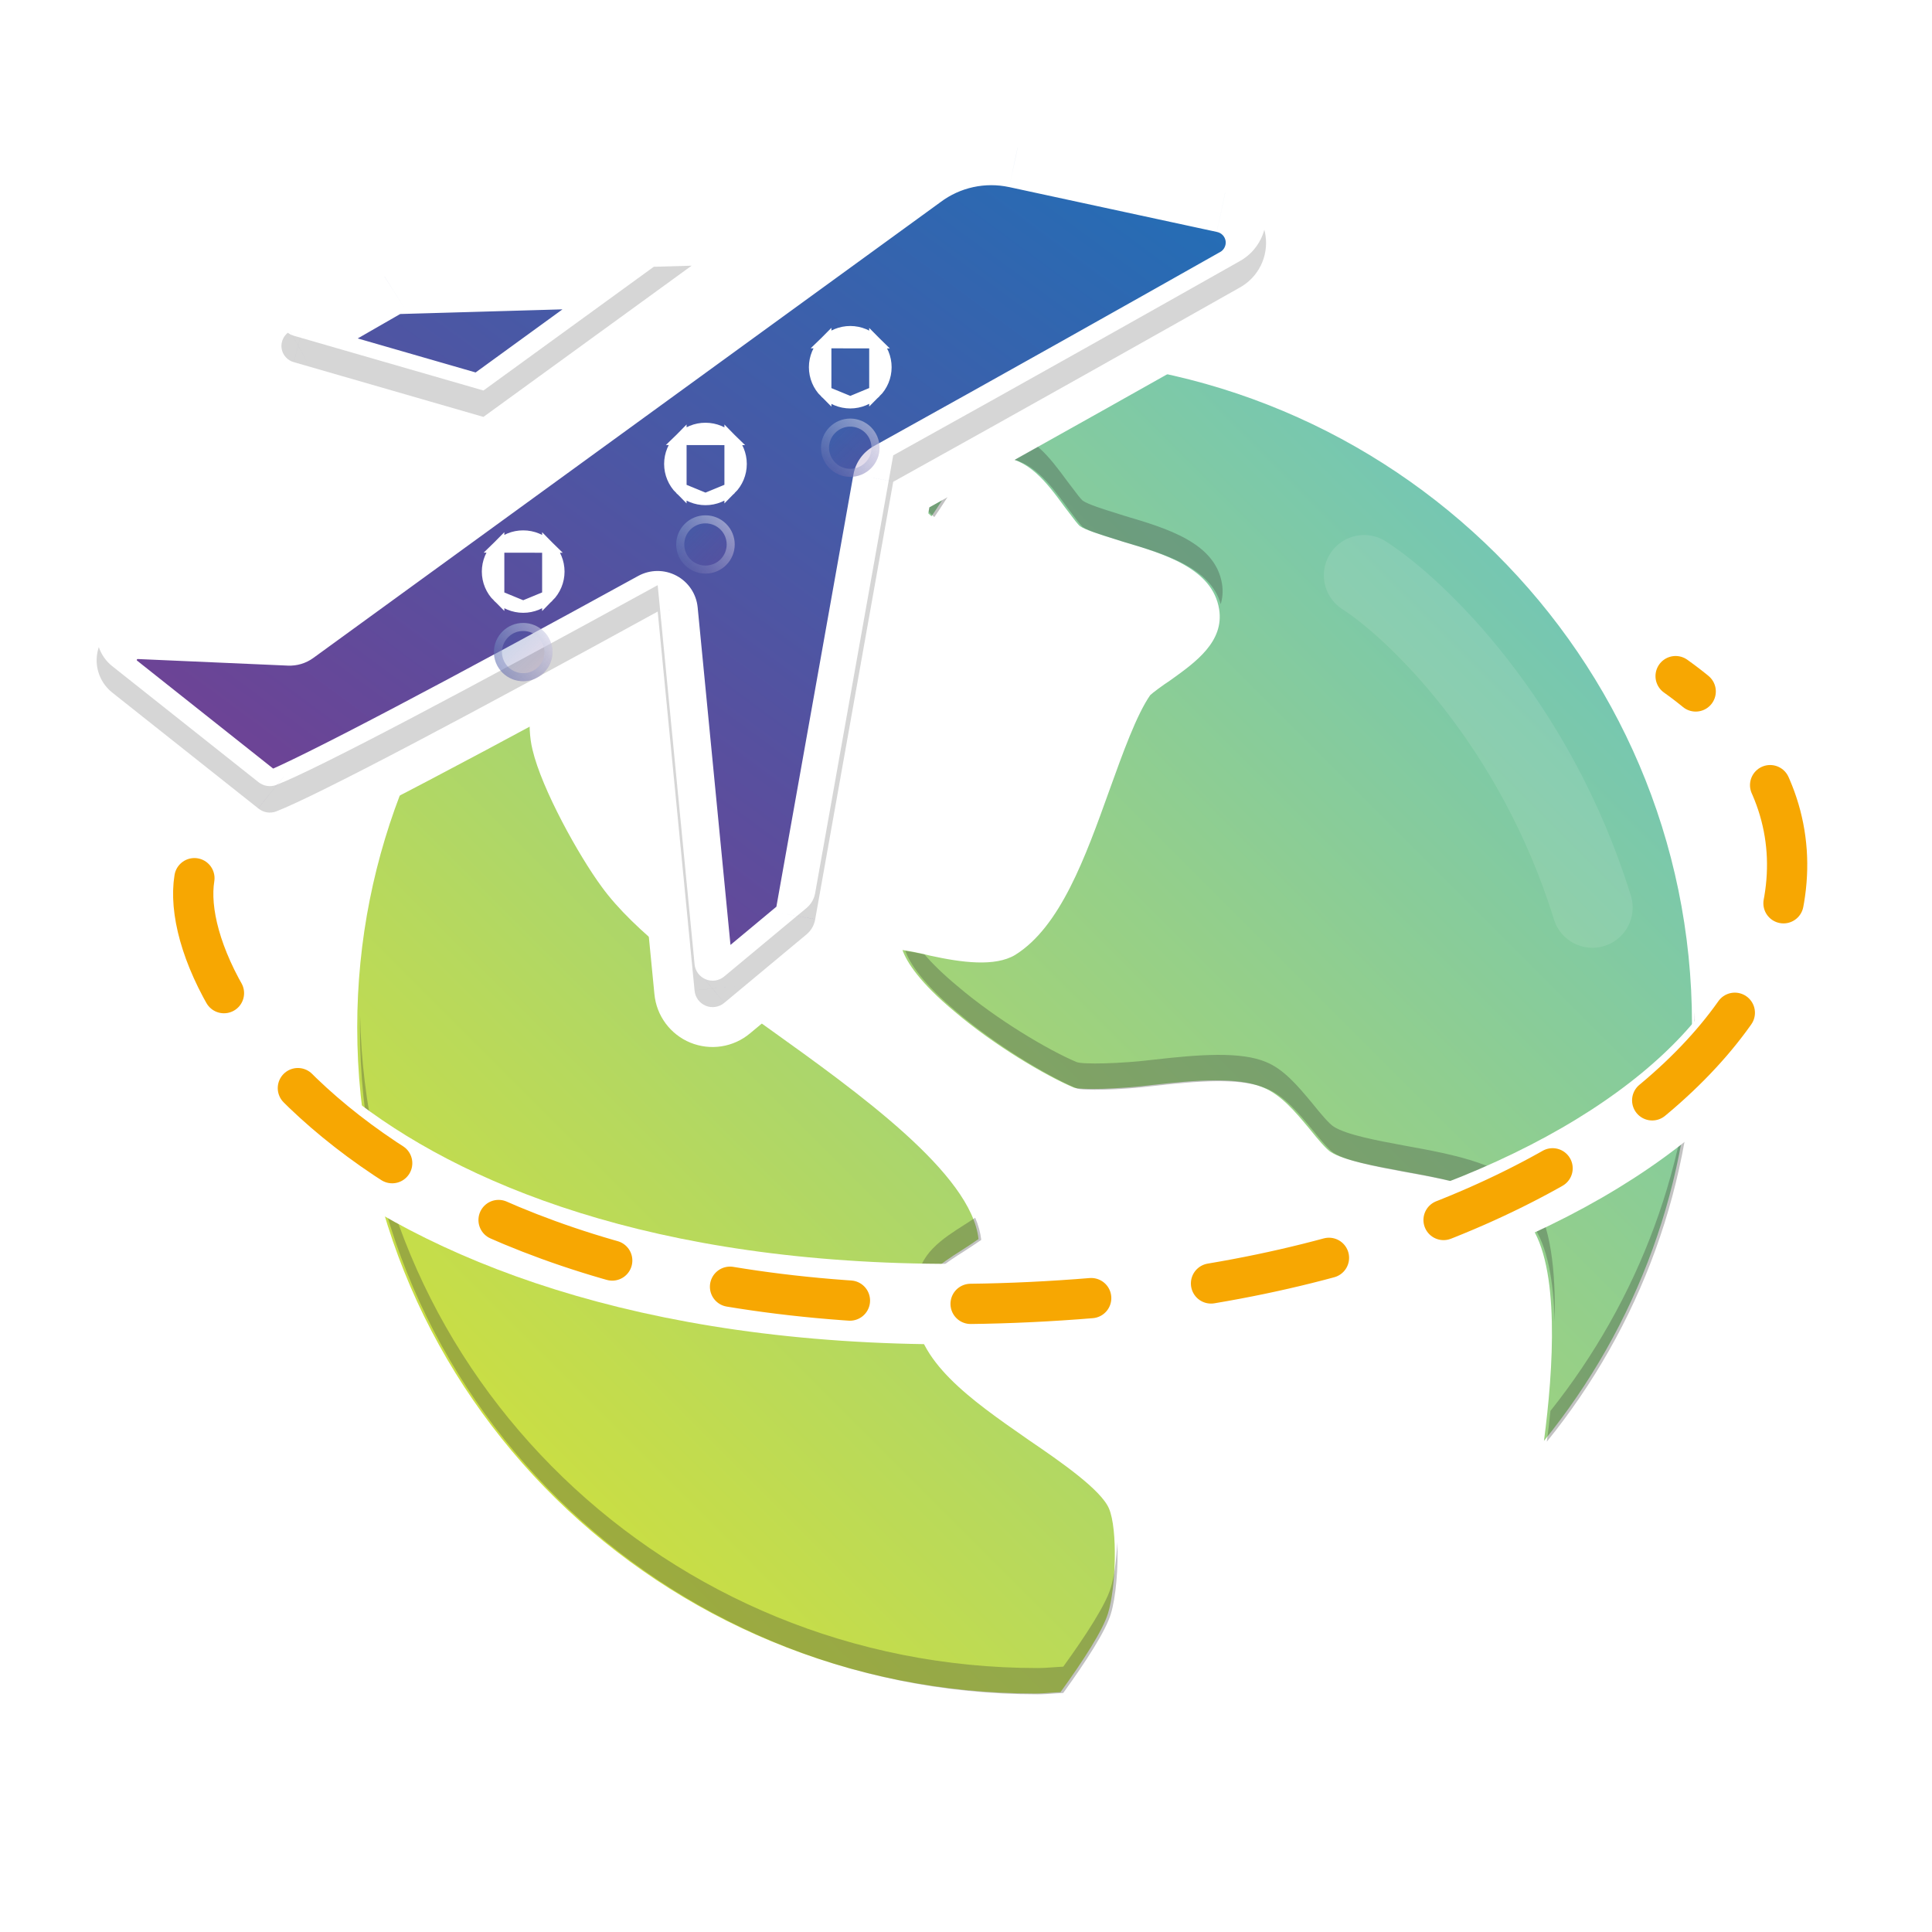 <svg width="48" height="48" viewBox="0 0 48 48" fill="none" xmlns="http://www.w3.org/2000/svg">
<circle cx="25.455" cy="25.491" r="17.891" fill="white"/>
<path fill-rule="evenodd" clip-rule="evenodd" d="M22.393 11.845C22.256 11.517 22.339 10.548 22.39 9.973C22.417 9.681 22.439 9.413 22.444 9.184C23.405 9.011 24.385 8.909 25.397 8.909C34.587 8.909 42.037 16.313 42.037 25.444C42.037 29.369 40.655 32.965 38.359 35.799C38.592 34.038 38.769 31.46 37.997 30.403C37.396 29.563 36.092 29.326 34.824 29.096L34.812 29.093C34.143 28.969 33.384 28.828 33.065 28.623C32.96 28.563 32.724 28.283 32.563 28.081C32.551 28.066 32.539 28.052 32.527 28.037C32.187 27.629 31.829 27.198 31.384 27.019C30.76 26.753 29.733 26.831 28.633 26.956C27.753 27.065 26.82 27.08 26.675 27.019C25.975 26.722 24.701 25.972 23.716 25.132C22.851 24.414 22.525 23.9 22.422 23.603C22.621 23.632 22.866 23.681 23.106 23.742C23.895 23.915 24.715 24.024 25.218 23.727C26.344 23.028 26.964 21.302 27.56 19.641L27.565 19.627C27.896 18.707 28.239 17.755 28.577 17.27C28.64 17.209 28.893 17.022 29.062 16.912C29.076 16.902 29.091 16.891 29.106 16.881C29.705 16.451 30.418 15.94 30.289 15.135C30.123 14.12 28.93 13.762 27.873 13.45C27.81 13.43 27.744 13.409 27.678 13.388C27.334 13.281 26.97 13.167 26.835 13.075C26.781 13.033 26.676 12.893 26.576 12.759C26.531 12.699 26.486 12.639 26.448 12.591L26.432 12.569C26.012 11.999 25.539 11.358 24.806 11.358C24.101 11.358 23.691 11.984 23.361 12.498C23.302 12.591 23.219 12.717 23.143 12.827C22.883 12.608 22.518 12.14 22.393 11.845ZM27.528 40.084C27.399 40.506 26.918 41.254 26.348 42.041C26.268 42.044 26.189 42.05 26.109 42.056C25.977 42.065 25.844 42.075 25.709 42.075C16.412 42.075 8.875 34.665 8.875 25.526C8.875 21.182 10.592 17.242 13.376 14.289C13.548 14.644 13.405 15.691 13.313 16.364L13.311 16.379C13.19 17.22 13.078 18.017 13.23 18.626C13.46 19.608 14.384 21.265 14.945 22.027C15.756 23.148 17.334 24.283 19.012 25.491L19.099 25.553C21.349 27.163 24.132 29.161 24.311 30.784C24.202 30.86 24.013 30.986 23.89 31.064C23.374 31.391 22.732 31.798 22.732 32.499C22.732 33.809 24.13 34.782 25.505 35.739L25.562 35.779C26.36 36.322 27.354 37.012 27.553 37.48C27.771 37.994 27.726 39.446 27.528 40.084Z" fill="url(#paint0_linear_7667_27703)"/>
<path fill-rule="evenodd" clip-rule="evenodd" d="M22.398 10.858C22.409 11.006 22.429 11.13 22.464 11.213C22.589 11.507 22.954 11.975 23.213 12.194C23.289 12.084 23.373 11.958 23.431 11.865C23.762 11.351 24.171 10.726 24.877 10.726C25.61 10.726 26.082 11.367 26.502 11.936L26.518 11.958C26.557 12.007 26.601 12.066 26.646 12.126L26.646 12.126L26.646 12.126C26.747 12.261 26.851 12.4 26.905 12.442C27.041 12.534 27.405 12.648 27.749 12.755C27.815 12.776 27.881 12.797 27.944 12.817C29 13.129 30.193 13.487 30.36 14.502C30.39 14.686 30.375 14.854 30.328 15.01C30.076 14.105 28.948 13.767 27.944 13.471C27.881 13.451 27.815 13.43 27.749 13.409C27.405 13.302 27.041 13.188 26.905 13.096C26.851 13.054 26.747 12.914 26.646 12.78L26.646 12.78L26.646 12.78C26.601 12.719 26.557 12.66 26.518 12.611L26.502 12.589C26.082 12.02 25.61 11.379 24.877 11.379C24.171 11.379 23.762 12.005 23.431 12.519C23.373 12.611 23.289 12.738 23.213 12.847C22.954 12.628 22.589 12.161 22.464 11.866C22.385 11.677 22.379 11.275 22.398 10.858ZM42.105 25.137C42.031 28.883 40.699 32.316 38.521 35.053C38.493 35.32 38.462 35.577 38.43 35.819C40.726 32.985 42.108 29.389 42.108 25.464C42.108 25.355 42.107 25.246 42.105 25.137ZM38.625 32.831C38.654 31.599 38.533 30.408 38.068 29.77C37.467 28.93 36.162 28.693 34.894 28.462L34.883 28.46C34.214 28.336 33.454 28.195 33.136 27.991C33.031 27.93 32.795 27.65 32.634 27.448L32.598 27.404C32.258 26.996 31.9 26.565 31.455 26.386C30.83 26.121 29.804 26.198 28.704 26.323C27.824 26.432 26.891 26.447 26.746 26.386C26.046 26.089 24.772 25.339 23.787 24.499C23.428 24.201 23.163 23.939 22.967 23.712C22.798 23.675 22.634 23.644 22.493 23.624C22.596 23.921 22.922 24.434 23.787 25.153C24.772 25.993 26.046 26.743 26.746 27.04C26.891 27.101 27.824 27.086 28.704 26.976C29.804 26.852 30.83 26.774 31.455 27.04C31.9 27.218 32.258 27.649 32.598 28.058L32.634 28.101C32.795 28.303 33.031 28.583 33.136 28.644C33.454 28.849 34.214 28.99 34.883 29.114L34.894 29.116C36.162 29.347 37.467 29.584 38.068 30.424C38.45 30.948 38.6 31.845 38.625 32.831ZM26.416 41.408C26.986 40.621 27.467 39.873 27.596 39.451C27.682 39.176 27.739 38.749 27.758 38.312C27.789 38.933 27.725 39.69 27.596 40.105C27.467 40.526 26.986 41.274 26.416 42.061C26.337 42.065 26.257 42.071 26.178 42.076L26.177 42.076C26.045 42.086 25.912 42.095 25.777 42.095C16.48 42.095 8.943 34.686 8.943 25.547C8.943 25.438 8.944 25.329 8.946 25.221C9.124 34.209 16.591 41.442 25.777 41.442C25.912 41.442 26.045 41.432 26.177 41.423C26.257 41.417 26.337 41.411 26.416 41.408ZM13.511 14.585C13.485 14.972 13.427 15.398 13.382 15.731L13.38 15.746C13.282 16.419 13.191 17.064 13.237 17.607C13.261 17.227 13.319 16.819 13.38 16.4L13.382 16.385C13.456 15.842 13.563 15.055 13.511 14.585ZM24.229 30.254C24.136 30.316 24.035 30.383 23.958 30.431C23.442 30.758 22.8 31.165 22.8 31.866C22.8 31.992 22.813 32.115 22.838 32.235C22.982 31.703 23.516 31.364 23.958 31.085C24.082 31.007 24.27 30.88 24.379 30.805C24.359 30.625 24.308 30.441 24.229 30.254Z" fill="#333333" fill-opacity="0.3"/>
<path d="M33.891 14.293C35.188 15.129 38.138 17.951 39.563 22.547" stroke="white" stroke-opacity="0.1" stroke-width="2" stroke-linecap="round"/>
<path d="M4.83 22.634C4.315 25.57 10.439 33.668 27.545 32.231C41.63 31.047 48.691 22.634 41.63 18" stroke="white" stroke-width="2" stroke-linecap="round"/>
<path d="M4.83 21.818C4.315 24.999 10.439 33.771 27.545 32.214C41.63 30.933 48.691 21.818 41.63 16.798" stroke="#F7A702" stroke-linecap="round" stroke-dasharray="3 3"/>
<mask id="path-7-outside-1_7667_27703" maskUnits="userSpaceOnUse" x="1.398" y="2.601" width="32" height="24" fill="black">
<rect fill="white" x="1.398" y="2.601" width="32" height="24"/>
<path fill-rule="evenodd" clip-rule="evenodd" d="M25.282 3.671L30.438 4.784C30.693 4.836 30.926 4.965 31.105 5.154C31.284 5.343 31.4 5.582 31.439 5.839C31.477 6.097 31.435 6.36 31.319 6.592C31.203 6.825 31.019 7.017 30.79 7.141C28.589 8.385 25.462 10.145 22.189 11.961L20.249 22.838C20.224 22.982 20.149 23.112 20.037 23.206L17.991 24.908C17.928 24.961 17.852 24.995 17.771 25.008C17.69 25.02 17.607 25.01 17.531 24.979C17.455 24.948 17.389 24.897 17.34 24.831C17.292 24.765 17.262 24.687 17.254 24.605L16.337 15.186C11.763 17.698 7.892 19.752 6.852 20.153C6.78 20.179 6.702 20.186 6.626 20.173C6.55 20.16 6.478 20.128 6.419 20.08L2.777 17.191C2.61 17.056 2.49 16.872 2.434 16.665C2.378 16.458 2.388 16.239 2.463 16.038C2.538 15.837 2.674 15.665 2.852 15.546C3.031 15.427 3.242 15.367 3.456 15.374L7.196 15.538L22.77 4.219C23.125 3.953 23.533 3.766 23.967 3.672C24.4 3.577 24.849 3.577 25.282 3.671ZM12.008 10.35L7.303 8.991C7.222 8.971 7.149 8.926 7.094 8.863C7.039 8.801 7.003 8.723 6.993 8.64C6.982 8.557 6.997 8.473 7.034 8.399C7.072 8.324 7.131 8.263 7.205 8.222L9.553 6.872C9.615 6.833 9.685 6.81 9.758 6.806L17.181 6.593L12.008 10.35Z"/>
</mask>
<path fill-rule="evenodd" clip-rule="evenodd" d="M25.282 3.671L30.438 4.784C30.693 4.836 30.926 4.965 31.105 5.154C31.284 5.343 31.4 5.582 31.439 5.839C31.477 6.097 31.435 6.36 31.319 6.592C31.203 6.825 31.019 7.017 30.79 7.141C28.589 8.385 25.462 10.145 22.189 11.961L20.249 22.838C20.224 22.982 20.149 23.112 20.037 23.206L17.991 24.908C17.928 24.961 17.852 24.995 17.771 25.008C17.69 25.02 17.607 25.01 17.531 24.979C17.455 24.948 17.389 24.897 17.34 24.831C17.292 24.765 17.262 24.687 17.254 24.605L16.337 15.186C11.763 17.698 7.892 19.752 6.852 20.153C6.78 20.179 6.702 20.186 6.626 20.173C6.55 20.16 6.478 20.128 6.419 20.08L2.777 17.191C2.61 17.056 2.49 16.872 2.434 16.665C2.378 16.458 2.388 16.239 2.463 16.038C2.538 15.837 2.674 15.665 2.852 15.546C3.031 15.427 3.242 15.367 3.456 15.374L7.196 15.538L22.77 4.219C23.125 3.953 23.533 3.766 23.967 3.672C24.4 3.577 24.849 3.577 25.282 3.671ZM12.008 10.35L7.303 8.991C7.222 8.971 7.149 8.926 7.094 8.863C7.039 8.801 7.003 8.723 6.993 8.64C6.982 8.557 6.997 8.473 7.034 8.399C7.072 8.324 7.131 8.263 7.205 8.222L9.553 6.872C9.615 6.833 9.685 6.81 9.758 6.806L17.181 6.593L12.008 10.35Z" fill="url(#paint1_linear_7667_27703)"/>
<path d="M30.438 4.784L30.227 5.762L30.238 5.764L30.438 4.784ZM25.282 3.671L25.07 4.648L25.072 4.648L25.282 3.671ZM31.105 5.154L30.379 5.842L30.379 5.842L31.105 5.154ZM31.439 5.839L32.428 5.692L31.439 5.839ZM30.79 7.141L30.312 6.263C30.308 6.265 30.303 6.268 30.298 6.27L30.79 7.141ZM22.189 11.961L21.704 11.087C21.441 11.233 21.257 11.49 21.204 11.786L22.189 11.961ZM20.249 22.838L19.265 22.662L19.265 22.664L20.249 22.838ZM20.037 23.206L20.676 23.975L20.679 23.972L20.037 23.206ZM17.991 24.908L17.351 24.14L17.35 24.141L17.991 24.908ZM17.771 25.008L17.923 25.996L17.923 25.996L17.771 25.008ZM17.34 24.831L16.537 25.426L16.537 25.426L17.34 24.831ZM17.254 24.605L18.25 24.511L18.249 24.509L17.254 24.605ZM16.337 15.186L17.333 15.089C17.3 14.754 17.102 14.459 16.804 14.302C16.507 14.145 16.151 14.147 15.856 14.309L16.337 15.186ZM6.852 20.153L7.188 21.095C7.196 21.093 7.204 21.09 7.212 21.086L6.852 20.153ZM6.626 20.173L6.458 21.159L6.458 21.159L6.626 20.173ZM6.419 20.08L7.046 19.301L7.04 19.296L6.419 20.08ZM2.777 17.191L2.147 17.968L2.155 17.974L2.777 17.191ZM2.434 16.665L1.469 16.928L2.434 16.665ZM2.463 16.038L1.526 15.688L2.463 16.038ZM2.852 15.546L3.408 16.377L3.408 16.377L2.852 15.546ZM3.456 15.374L3.5 14.375L3.49 14.375L3.456 15.374ZM7.196 15.538L7.152 16.537C7.378 16.547 7.601 16.48 7.784 16.347L7.196 15.538ZM22.77 4.219L23.358 5.028C23.362 5.025 23.366 5.022 23.37 5.019L22.77 4.219ZM23.967 3.672L24.18 4.649L23.967 3.672ZM7.303 8.991L7.58 8.031C7.571 8.028 7.561 8.025 7.552 8.023L7.303 8.991ZM12.008 10.35L11.731 11.311C12.027 11.396 12.347 11.34 12.596 11.159L12.008 10.35ZM7.205 8.222L7.689 9.097C7.694 9.094 7.698 9.092 7.703 9.089L7.205 8.222ZM9.553 6.872L10.052 7.739C10.064 7.731 10.076 7.724 10.089 7.716L9.553 6.872ZM9.758 6.806L9.729 5.807C9.721 5.807 9.712 5.807 9.703 5.808L9.758 6.806ZM17.181 6.593L17.768 7.403C18.123 7.145 18.269 6.686 18.127 6.271C17.986 5.856 17.59 5.581 17.152 5.594L17.181 6.593ZM30.649 3.807L25.494 2.694L25.072 4.648L30.227 5.761L30.649 3.807ZM31.831 4.466C31.511 4.129 31.095 3.898 30.639 3.804L30.238 5.764C30.292 5.775 30.341 5.802 30.379 5.842L31.831 4.466ZM32.428 5.692C32.359 5.232 32.151 4.804 31.831 4.466L30.379 5.842C30.417 5.882 30.441 5.933 30.45 5.987L32.428 5.692ZM32.215 7.038C32.422 6.622 32.496 6.152 32.428 5.692L30.45 5.987C30.458 6.042 30.449 6.097 30.424 6.146L32.215 7.038ZM31.268 8.019C31.677 7.797 32.007 7.455 32.215 7.038L30.424 6.146C30.4 6.196 30.361 6.236 30.312 6.263L31.268 8.019ZM22.674 12.836C25.951 11.017 29.079 9.256 31.282 8.012L30.298 6.27C28.098 7.514 24.974 9.272 21.704 11.087L22.674 12.836ZM21.234 23.013L23.173 12.137L21.204 11.786L19.265 22.662L21.234 23.013ZM20.679 23.972C20.971 23.727 21.168 23.387 21.234 23.012L19.265 22.664C19.28 22.576 19.326 22.497 19.394 22.44L20.679 23.972ZM18.63 25.677L20.676 23.975L19.397 22.437L17.351 24.14L18.63 25.677ZM17.923 25.996C18.184 25.956 18.429 25.845 18.631 25.676L17.35 24.141C17.427 24.076 17.52 24.035 17.618 24.019L17.923 25.996ZM17.151 25.904C17.395 26.004 17.662 26.036 17.923 25.996L17.619 24.019C17.717 24.004 17.819 24.016 17.911 24.054L17.151 25.904ZM16.537 25.426C16.694 25.638 16.907 25.804 17.151 25.904L17.911 24.054C18.004 24.092 18.084 24.155 18.144 24.235L16.537 25.426ZM16.259 24.7C16.284 24.963 16.38 25.214 16.537 25.426L18.144 24.235C18.203 24.316 18.24 24.411 18.25 24.511L16.259 24.7ZM15.342 15.283L16.259 24.702L18.249 24.509L17.333 15.089L15.342 15.283ZM7.212 21.086C7.798 20.86 9.084 20.214 10.734 19.346C12.411 18.465 14.529 17.32 16.819 16.062L15.856 14.309C13.571 15.564 11.466 16.703 9.804 17.576C8.115 18.464 6.946 19.046 6.492 19.221L7.212 21.086ZM6.458 21.159C6.703 21.201 6.954 21.179 7.188 21.095L6.517 19.212C6.605 19.18 6.7 19.172 6.793 19.187L6.458 21.159ZM5.791 20.858C5.984 21.014 6.214 21.117 6.458 21.159L6.793 19.187C6.886 19.203 6.973 19.242 7.046 19.302L5.791 20.858ZM2.155 17.974L5.797 20.863L7.04 19.296L3.398 16.407L2.155 17.974ZM1.469 16.928C1.581 17.337 1.817 17.7 2.147 17.967L3.407 16.414C3.403 16.411 3.4 16.407 3.399 16.402L1.469 16.928ZM1.526 15.688C1.378 16.085 1.358 16.519 1.469 16.928L3.399 16.402C3.398 16.398 3.398 16.393 3.4 16.388L1.526 15.688ZM2.296 14.715C1.944 14.95 1.675 15.291 1.526 15.688L3.4 16.388C3.401 16.384 3.404 16.38 3.408 16.377L2.296 14.715ZM3.49 14.375C3.066 14.36 2.649 14.479 2.296 14.715L3.408 16.377C3.412 16.375 3.417 16.373 3.422 16.373L3.49 14.375ZM7.24 14.539L3.5 14.375L3.412 16.373L7.152 16.537L7.24 14.539ZM22.182 3.41L6.608 14.729L7.784 16.347L23.358 5.028L22.182 3.41ZM23.753 2.695C23.18 2.82 22.64 3.067 22.17 3.419L23.37 5.019C23.61 4.839 23.886 4.713 24.18 4.649L23.753 2.695ZM25.495 2.694C24.921 2.569 24.327 2.57 23.753 2.695L24.18 4.649C24.473 4.585 24.777 4.585 25.07 4.648L25.495 2.694ZM7.025 9.952L11.731 11.311L12.286 9.389L7.58 8.031L7.025 9.952ZM6.344 9.525C6.532 9.738 6.779 9.889 7.053 9.96L7.552 8.023C7.665 8.052 7.767 8.114 7.844 8.202L6.344 9.525ZM6.001 8.767C6.037 9.048 6.156 9.312 6.344 9.525L7.844 8.202C7.921 8.289 7.97 8.398 7.985 8.513L6.001 8.767ZM6.142 7.947C6.014 8.2 5.965 8.485 6.001 8.767L7.985 8.513C8 8.629 7.979 8.746 7.927 8.85L6.142 7.947ZM6.72 7.347C6.472 7.485 6.271 7.694 6.142 7.947L7.927 8.85C7.874 8.954 7.791 9.04 7.689 9.097L6.72 7.347ZM9.055 6.005L6.706 7.355L7.703 9.089L10.052 7.739L9.055 6.005ZM9.703 5.808C9.46 5.821 9.224 5.897 9.018 6.027L10.089 7.716C10.006 7.769 9.911 7.799 9.812 7.805L9.703 5.808ZM17.152 5.594L9.729 5.807L9.787 7.806L17.209 7.593L17.152 5.594ZM12.596 11.159L17.768 7.403L16.593 5.784L11.421 9.541L12.596 11.159Z" fill="white" mask="url(#path-7-outside-1_7667_27703)"/>
<path fill-rule="evenodd" clip-rule="evenodd" d="M2.455 16.077C2.39 16.269 2.383 16.477 2.437 16.673C2.493 16.88 2.613 17.064 2.779 17.199L6.421 20.088C6.481 20.137 6.553 20.169 6.628 20.182C6.704 20.195 6.782 20.188 6.855 20.162C7.894 19.761 11.765 17.707 16.34 15.194L17.257 24.614C17.265 24.695 17.294 24.773 17.343 24.839C17.392 24.905 17.458 24.956 17.534 24.988C17.61 25.019 17.692 25.029 17.773 25.016C17.854 25.004 17.93 24.969 17.993 24.917L20.039 23.214C20.151 23.12 20.227 22.99 20.252 22.846L22.192 11.97C25.465 10.153 28.591 8.393 30.793 7.149C31.021 7.025 31.206 6.834 31.322 6.601C31.438 6.368 31.48 6.105 31.441 5.848C31.434 5.8 31.424 5.753 31.412 5.707C31.39 5.789 31.36 5.868 31.322 5.944C31.206 6.177 31.021 6.369 30.793 6.493C28.591 7.737 25.465 9.497 22.192 11.313L20.252 22.19C20.227 22.334 20.151 22.464 20.039 22.558L17.993 24.26C17.93 24.313 17.854 24.347 17.773 24.36C17.692 24.372 17.61 24.362 17.534 24.331C17.458 24.3 17.392 24.249 17.343 24.183C17.294 24.117 17.265 24.039 17.257 23.958L16.34 14.538C11.765 17.05 7.894 19.105 6.855 19.506C6.782 19.531 6.704 19.538 6.628 19.525C6.553 19.512 6.481 19.48 6.421 19.432L2.779 16.543C2.629 16.421 2.517 16.259 2.455 16.077ZM7.305 8.343L12.011 9.702L16.243 6.628L17.183 6.601L12.011 10.358L7.305 8.999C7.225 8.979 7.152 8.934 7.097 8.871C7.041 8.809 7.006 8.731 6.995 8.648C6.985 8.565 6.999 8.481 7.037 8.407C7.065 8.352 7.104 8.304 7.152 8.267C7.197 8.303 7.249 8.329 7.305 8.343Z" fill="#333333" fill-opacity="0.2"/>
<path d="M17.528 12.401C17.296 12.401 17.073 12.31 16.908 12.146L17.528 12.401ZM17.528 12.401C17.76 12.401 17.983 12.309 18.148 12.145L17.528 12.401ZM17.528 10.653C17.296 10.652 17.073 10.744 16.908 10.907L18.148 10.909C17.983 10.745 17.76 10.653 17.528 10.653ZM16.908 10.907C16.743 11.071 16.65 11.294 16.65 11.527C16.65 11.759 16.743 11.982 16.908 12.146L16.908 10.907ZM18.404 11.527C18.404 11.295 18.312 11.073 18.148 10.909L18.148 12.145C18.312 11.981 18.404 11.759 18.404 11.527Z" fill="white" stroke="white" stroke-width="0.3"/>
<g filter="url(#filter0_bd_7667_27703)">
<path fill-rule="evenodd" clip-rule="evenodd" d="M17.014 11.014C17.15 10.878 17.335 10.803 17.528 10.803C17.721 10.803 17.905 10.879 18.042 11.015C18.178 11.151 18.254 11.335 18.254 11.527C18.254 11.719 18.178 11.903 18.042 12.039C17.905 12.174 17.721 12.251 17.528 12.251C17.335 12.251 17.15 12.175 17.014 12.04C16.877 11.904 16.8 11.719 16.8 11.527C16.8 11.334 16.877 11.15 17.014 11.014Z" fill="url(#paint2_linear_7667_27703)"/>
<path d="M17.084 11.085L17.084 11.085C17.202 10.968 17.361 10.902 17.528 10.903C17.694 10.903 17.854 10.969 17.971 11.086L17.971 11.086C18.088 11.203 18.154 11.362 18.154 11.527C18.154 11.692 18.088 11.851 17.971 11.968L17.971 11.968C17.854 12.085 17.694 12.151 17.528 12.151L17.528 12.151C17.361 12.151 17.202 12.085 17.084 11.969L17.084 11.969C16.966 11.852 16.9 11.693 16.9 11.527C16.9 11.361 16.966 11.202 17.084 11.085Z" stroke="url(#paint3_linear_7667_27703)" stroke-width="0.2"/>
</g>
<path d="M21.126 9.998C20.893 9.998 20.671 9.906 20.506 9.743L21.126 9.998ZM21.126 9.998C21.358 9.997 21.581 9.905 21.745 9.741L21.126 9.998ZM21.126 8.249C20.893 8.249 20.671 8.341 20.506 8.504L21.745 8.506C21.581 8.342 21.358 8.25 21.126 8.249ZM20.506 8.504C20.34 8.668 20.247 8.891 20.247 9.123C20.247 9.356 20.34 9.579 20.506 9.743L20.506 8.504ZM22.002 9.123C22.002 8.892 21.91 8.669 21.745 8.506L21.745 9.741C21.91 9.578 22.002 9.355 22.002 9.123Z" fill="white" stroke="white" stroke-width="0.3"/>
<g filter="url(#filter1_bd_7667_27703)">
<path fill-rule="evenodd" clip-rule="evenodd" d="M20.611 8.611C20.748 8.475 20.933 8.399 21.126 8.399C21.318 8.4 21.503 8.476 21.639 8.612C21.776 8.748 21.852 8.932 21.852 9.123C21.852 9.315 21.776 9.499 21.639 9.635C21.503 9.771 21.318 9.847 21.126 9.848C20.933 9.848 20.748 9.772 20.611 9.636C20.474 9.501 20.398 9.316 20.398 9.123C20.398 8.931 20.474 8.746 20.611 8.611Z" fill="url(#paint4_linear_7667_27703)"/>
<path d="M20.682 8.682L20.682 8.682C20.799 8.565 20.959 8.499 21.125 8.499C21.292 8.5 21.451 8.566 21.569 8.683L21.569 8.683C21.686 8.8 21.752 8.958 21.752 9.123C21.752 9.289 21.686 9.447 21.569 9.564L21.569 9.564C21.451 9.681 21.292 9.747 21.125 9.748L21.125 9.748C20.959 9.748 20.799 9.682 20.682 9.565L20.682 9.565C20.564 9.448 20.497 9.289 20.497 9.123C20.497 8.958 20.564 8.799 20.682 8.682Z" stroke="url(#paint5_linear_7667_27703)" stroke-width="0.2"/>
</g>
<path d="M12.999 15.075C12.767 15.075 12.544 14.983 12.38 14.82L12.999 15.075ZM12.999 15.075C13.232 15.075 13.455 14.982 13.619 14.819L12.999 15.075ZM12.999 13.327C12.767 13.326 12.544 13.418 12.38 13.581L13.619 13.583C13.455 13.419 13.232 13.327 12.999 13.327ZM12.38 13.581C12.214 13.745 12.121 13.968 12.121 14.201C12.121 14.433 12.214 14.656 12.38 14.82L12.38 13.581ZM13.876 14.201C13.876 13.969 13.783 13.746 13.619 13.583L13.619 14.819C13.783 14.655 13.876 14.432 13.876 14.201Z" fill="white" stroke="white" stroke-width="0.3"/>
<g filter="url(#filter2_bd_7667_27703)">
<path fill-rule="evenodd" clip-rule="evenodd" d="M12.485 13.688C12.622 13.552 12.807 13.476 12.999 13.477C13.192 13.477 13.377 13.553 13.513 13.689C13.649 13.825 13.726 14.009 13.726 14.201C13.726 14.393 13.649 14.577 13.513 14.712C13.377 14.848 13.192 14.925 12.999 14.925C12.807 14.925 12.622 14.849 12.485 14.713C12.348 14.578 12.271 14.393 12.271 14.201C12.271 14.008 12.348 13.824 12.485 13.688Z" fill="url(#paint6_linear_7667_27703)"/>
<path d="M12.556 13.759L12.556 13.759C12.673 13.642 12.833 13.576 12.999 13.577C13.166 13.577 13.325 13.643 13.442 13.76L13.442 13.76C13.56 13.877 13.626 14.035 13.626 14.201C13.626 14.366 13.56 14.524 13.442 14.642L13.442 14.642C13.325 14.759 13.166 14.825 12.999 14.825L12.999 14.825C12.833 14.825 12.673 14.759 12.556 14.643L12.556 14.643C12.438 14.525 12.371 14.366 12.371 14.201C12.371 14.035 12.438 13.876 12.556 13.759Z" stroke="url(#paint7_linear_7667_27703)" stroke-width="0.2"/>
</g>
<defs>
<filter id="filter0_bd_7667_27703" x="3.208" y="-2.789" width="28.637" height="28.631" filterUnits="userSpaceOnUse" color-interpolation-filters="sRGB">
<feFlood flood-opacity="0" result="BackgroundImageFix"/>
<feGaussianBlur in="BackgroundImageFix" stdDeviation="6.796"/>
<feComposite in2="SourceAlpha" operator="in" result="effect1_backgroundBlur_7667_27703"/>
<feColorMatrix in="SourceAlpha" type="matrix" values="0 0 0 0 0 0 0 0 0 0 0 0 0 0 0 0 0 0 127 0" result="hardAlpha"/>
<feOffset dy="2"/>
<feGaussianBlur stdDeviation="5"/>
<feColorMatrix type="matrix" values="0 0 0 0 0 0 0 0 0 0 0 0 0 0 0 0 0 0 0.05 0"/>
<feBlend mode="normal" in2="effect1_backgroundBlur_7667_27703" result="effect2_dropShadow_7667_27703"/>
<feBlend mode="normal" in="SourceGraphic" in2="effect2_dropShadow_7667_27703" result="shape"/>
</filter>
<filter id="filter1_bd_7667_27703" x="6.806" y="-5.192" width="28.637" height="28.631" filterUnits="userSpaceOnUse" color-interpolation-filters="sRGB">
<feFlood flood-opacity="0" result="BackgroundImageFix"/>
<feGaussianBlur in="BackgroundImageFix" stdDeviation="6.796"/>
<feComposite in2="SourceAlpha" operator="in" result="effect1_backgroundBlur_7667_27703"/>
<feColorMatrix in="SourceAlpha" type="matrix" values="0 0 0 0 0 0 0 0 0 0 0 0 0 0 0 0 0 0 127 0" result="hardAlpha"/>
<feOffset dy="2"/>
<feGaussianBlur stdDeviation="5"/>
<feColorMatrix type="matrix" values="0 0 0 0 0 0 0 0 0 0 0 0 0 0 0 0 0 0 0.05 0"/>
<feBlend mode="normal" in2="effect1_backgroundBlur_7667_27703" result="effect2_dropShadow_7667_27703"/>
<feBlend mode="normal" in="SourceGraphic" in2="effect2_dropShadow_7667_27703" result="shape"/>
</filter>
<filter id="filter2_bd_7667_27703" x="-1.32" y="-0.115" width="28.637" height="28.631" filterUnits="userSpaceOnUse" color-interpolation-filters="sRGB">
<feFlood flood-opacity="0" result="BackgroundImageFix"/>
<feGaussianBlur in="BackgroundImageFix" stdDeviation="6.796"/>
<feComposite in2="SourceAlpha" operator="in" result="effect1_backgroundBlur_7667_27703"/>
<feColorMatrix in="SourceAlpha" type="matrix" values="0 0 0 0 0 0 0 0 0 0 0 0 0 0 0 0 0 0 127 0" result="hardAlpha"/>
<feOffset dy="2"/>
<feGaussianBlur stdDeviation="5"/>
<feColorMatrix type="matrix" values="0 0 0 0 0 0 0 0 0 0 0 0 0 0 0 0 0 0 0.05 0"/>
<feBlend mode="normal" in2="effect1_backgroundBlur_7667_27703" result="effect2_dropShadow_7667_27703"/>
<feBlend mode="normal" in="SourceGraphic" in2="effect2_dropShadow_7667_27703" result="shape"/>
</filter>
<linearGradient id="paint0_linear_7667_27703" x1="42.037" y1="8.909" x2="8.871" y2="42.071" gradientUnits="userSpaceOnUse">
<stop stop-color="#64C2C9"/>
<stop offset="1" stop-color="#DCE32C"/>
</linearGradient>
<linearGradient id="paint1_linear_7667_27703" x1="31.453" y1="3.601" x2="11" y2="31.352" gradientUnits="userSpaceOnUse">
<stop stop-color="#1E71B8"/>
<stop offset="1" stop-color="#82378C"/>
</linearGradient>
<linearGradient id="paint2_linear_7667_27703" x1="18.982" y1="11.527" x2="17.534" y2="10.072" gradientUnits="userSpaceOnUse">
<stop stop-color="#82378C" stop-opacity="0.15"/>
<stop offset="1" stop-color="#1E71B8" stop-opacity="0.3"/>
</linearGradient>
<linearGradient id="paint3_linear_7667_27703" x1="17.527" y1="10.079" x2="16.079" y2="11.533" gradientUnits="userSpaceOnUse">
<stop stop-color="white" stop-opacity="0.5"/>
<stop offset="1" stop-color="#4956A3" stop-opacity="0.4"/>
</linearGradient>
<linearGradient id="paint4_linear_7667_27703" x1="22.579" y1="9.123" x2="21.131" y2="7.669" gradientUnits="userSpaceOnUse">
<stop stop-color="#82378C" stop-opacity="0.15"/>
<stop offset="1" stop-color="#1E71B8" stop-opacity="0.3"/>
</linearGradient>
<linearGradient id="paint5_linear_7667_27703" x1="21.125" y1="7.675" x2="19.677" y2="9.13" gradientUnits="userSpaceOnUse">
<stop stop-color="white" stop-opacity="0.5"/>
<stop offset="1" stop-color="#4956A3" stop-opacity="0.4"/>
</linearGradient>
<linearGradient id="paint6_linear_7667_27703" x1="14.453" y1="14.201" x2="13.005" y2="12.746" gradientUnits="userSpaceOnUse">
<stop stop-color="#82378C" stop-opacity="0.15"/>
<stop offset="1" stop-color="#1E71B8" stop-opacity="0.3"/>
</linearGradient>
<linearGradient id="paint7_linear_7667_27703" x1="12.998" y1="12.752" x2="11.55" y2="14.207" gradientUnits="userSpaceOnUse">
<stop stop-color="white" stop-opacity="0.5"/>
<stop offset="1" stop-color="#4956A3" stop-opacity="0.4"/>
</linearGradient>
</defs>
</svg>
